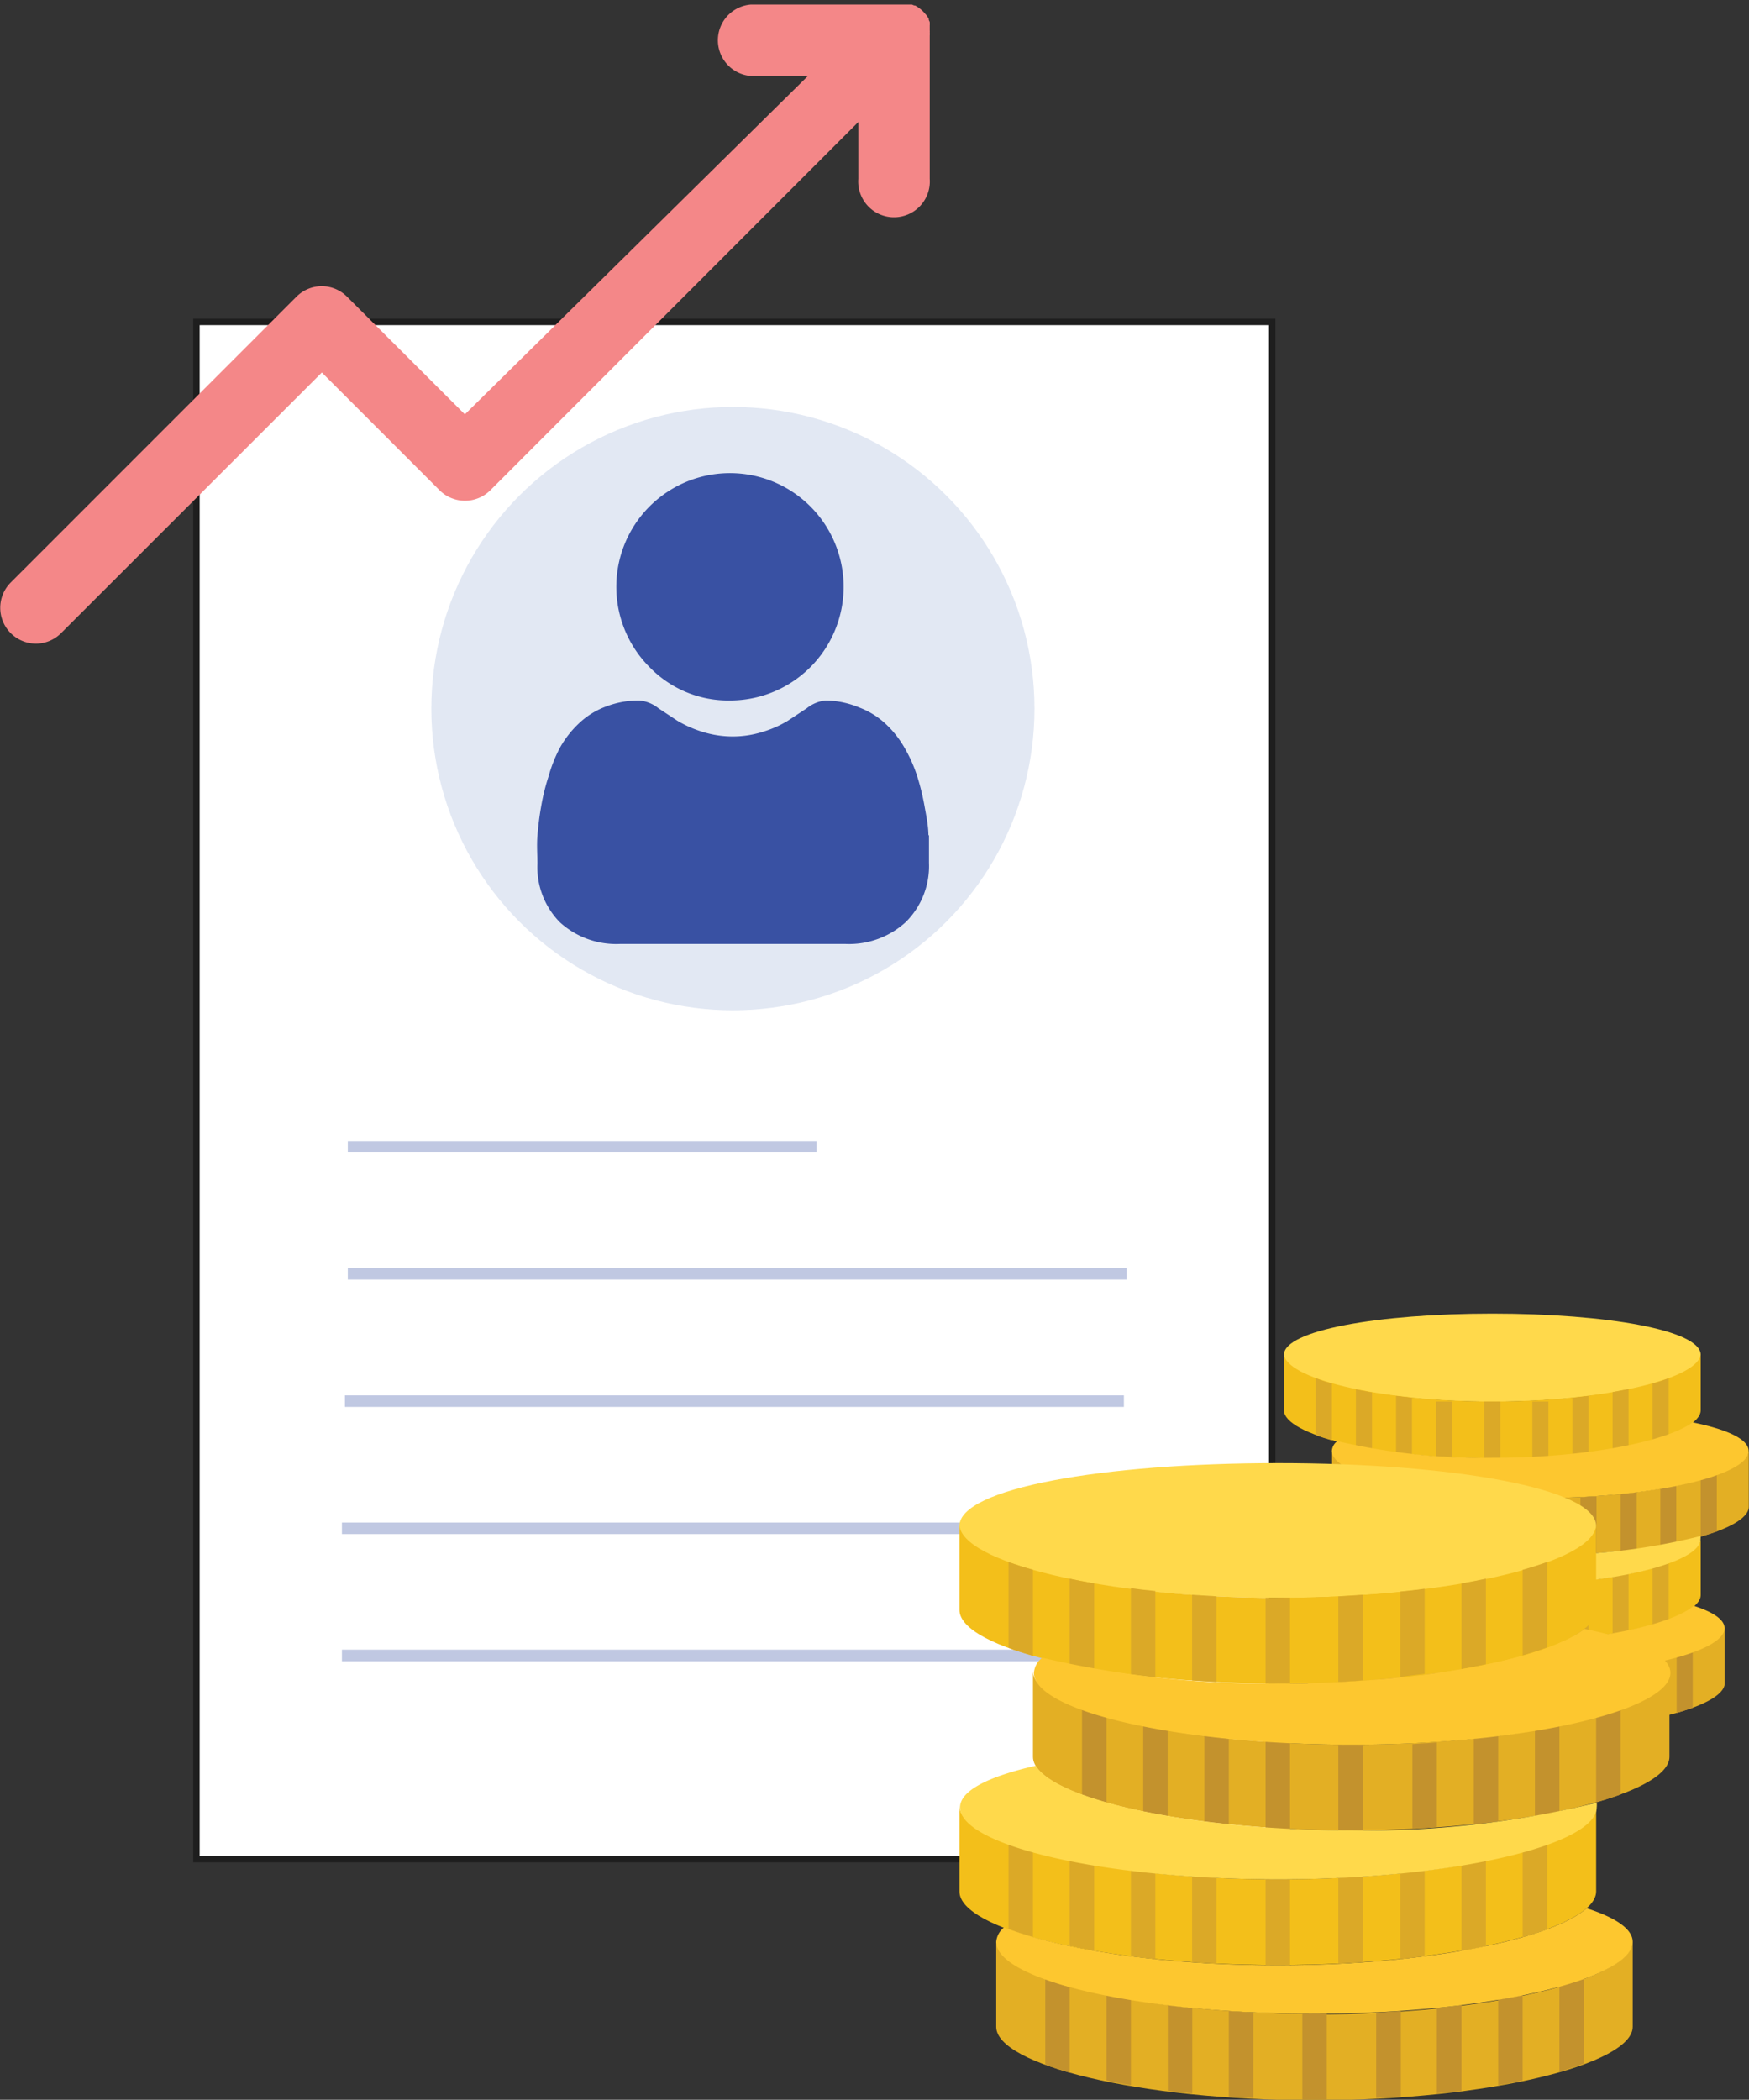 <svg id="Layer_1" data-name="Layer 1" xmlns="http://www.w3.org/2000/svg" viewBox="0 0 92.33 110.82"><rect x="0" y="0" width="92.33" height="110.82" fill="#333333" stroke="none"/><defs><style>.cls-1{fill:#e3af24;}.cls-2{fill:#f3bf1a;}.cls-3{fill:#ffd94b;}.cls-4{fill:#dba927;}.cls-5{fill:#c3922d;}.cls-6{fill:#fdc72f;}.cls-7{fill:#fff;stroke:#1e1e1e;stroke-width:0.34px;}.cls-10,.cls-7{stroke-miterlimit:10;}.cls-8{fill:#708cc7;opacity:0.2;}.cls-9{fill:#3951a3;}.cls-10{fill:none;stroke:#3951a3;stroke-width:0.61px;opacity:0.32;}.cls-11{fill:#f48788;}</style></defs><title>earning</title><path class="cls-1" d="M114.4,103.41c-6.08,0-11-1.26-11-2.55v3c0,1.28,4.93,2.54,11,2.54s11-1.26,11-2.54v-3c0,1.29-4.92,2.55-11,2.55" transform="translate(-34.35 -15.03)"/><path class="cls-2" d="M113.13,98.75c-6.08,0-11-1.25-11-2.54v3c0,1.29,4.93,2.54,11,2.54s11-1.25,11-2.54v-3c0,1.29-4.92,2.54-11,2.54" transform="translate(-34.35 -15.03)"/><path class="cls-1" d="M115.67,94.09c-6.08,0-11-1.25-11-2.54v3c0,1.29,4.93,2.55,11,2.55s11-1.26,11-2.55v-3c0,1.29-4.93,2.54-11,2.54" transform="translate(-34.35 -15.03)"/><path class="cls-3" d="M124.13,86.53c0,1.28-4.92,2.48-11,2.48s-11-1.2-11-2.48,4.93-2.17,11-2.17,11,.88,11,2.17" transform="translate(-34.35 -15.03)"/><path class="cls-2" d="M113.13,89c-6.08,0-11-1.25-11-2.54v3c0,1.29,4.93,2.54,11,2.54s11-1.25,11-2.54v-3c0,1.29-4.92,2.54-11,2.54" transform="translate(-34.35 -15.03)"/><path class="cls-4" d="M103.81,87.77v3c.26.1.54.19.85.28v-3c-.31-.09-.59-.18-.85-.28" transform="translate(-34.35 -15.03)"/><path class="cls-4" d="M121.59,88.05v3c.31-.09.59-.18.85-.28v-3c-.26.1-.54.19-.85.28" transform="translate(-34.35 -15.03)"/><path class="cls-4" d="M105.93,88.35v3l.85.17v-3l-.85-.16" transform="translate(-34.35 -15.03)"/><path class="cls-4" d="M119.48,88.51v3l.84-.17v-3l-.84.16" transform="translate(-34.35 -15.03)"/><path class="cls-4" d="M108.05,88.7v3l.84.1v-3l-.84-.1" transform="translate(-34.35 -15.03)"/><path class="cls-4" d="M117.36,88.8v3l.85-.1v-3l-.85.1" transform="translate(-34.35 -15.03)"/><path class="cls-4" d="M110.16,88.91v3l.85,0V89l-.85,0" transform="translate(-34.35 -15.03)"/><path class="cls-4" d="M115.24,89v3l.85,0v-3l-.85,0" transform="translate(-34.35 -15.03)"/><path class="cls-4" d="M113.13,89h-.43v3h.85V89h-.42" transform="translate(-34.35 -15.03)"/><path class="cls-5" d="M106.35,92.85v3l.85.27v-3c-.31-.09-.59-.18-.85-.28" transform="translate(-34.35 -15.03)"/><path class="cls-5" d="M124.13,93.13v3l.85-.27v-3c-.26.1-.54.19-.85.28" transform="translate(-34.35 -15.03)"/><path class="cls-5" d="M108.47,93.43v3l.85.16v-3l-.85-.16" transform="translate(-34.35 -15.03)"/><path class="cls-5" d="M122,93.59v3l.84-.16v-3l-.84.16" transform="translate(-34.35 -15.03)"/><path class="cls-5" d="M110.59,93.78v3l.84.09v-3l-.84-.1" transform="translate(-34.35 -15.03)"/><path class="cls-5" d="M119.9,93.88v3l.85-.09v-3l-.85.1" transform="translate(-34.35 -15.03)"/><path class="cls-5" d="M112.7,94v3l.85,0V94L112.7,94" transform="translate(-34.35 -15.03)"/><path class="cls-5" d="M117.78,94v3l.85,0V94l-.85.05" transform="translate(-34.35 -15.03)"/><path class="cls-5" d="M115.67,94.09h-.43v3h.85v-3h-.42" transform="translate(-34.35 -15.03)"/><path class="cls-4" d="M103.81,97.51v3c.26.1.54.19.85.28v-3a7.75,7.75,0,0,1-.85-.27" transform="translate(-34.35 -15.03)"/><path class="cls-4" d="M121.59,97.78v3c.31-.09.59-.18.85-.28v-3a7.75,7.75,0,0,1-.85.27" transform="translate(-34.35 -15.03)"/><path class="cls-4" d="M105.93,98.09v3l.85.16v-3l-.85-.16" transform="translate(-34.35 -15.03)"/><path class="cls-4" d="M119.48,98.25v3l.84-.16v-3l-.84.16" transform="translate(-34.35 -15.03)"/><path class="cls-4" d="M108.05,98.44v3l.84.1v-3l-.84-.1" transform="translate(-34.35 -15.03)"/><path class="cls-4" d="M117.36,98.54v3l.85-.1v-3l-.85.1" transform="translate(-34.35 -15.03)"/><path class="cls-4" d="M110.16,98.65v3l.85,0v-3l-.85,0" transform="translate(-34.35 -15.03)"/><path class="cls-4" d="M115.24,98.7v3l.85,0v-3l-.85,0" transform="translate(-34.35 -15.03)"/><path class="cls-4" d="M113.13,98.75h-.43v3h.85v-3h-.42" transform="translate(-34.35 -15.03)"/><path class="cls-5" d="M105.08,102.17v3l.85.27v-3l-.85-.27" transform="translate(-34.35 -15.03)"/><path class="cls-5" d="M122.86,102.44v3l.85-.27v-3l-.85.27" transform="translate(-34.35 -15.03)"/><path class="cls-5" d="M107.2,102.75v3l.85.16v-3l-.85-.16" transform="translate(-34.35 -15.03)"/><path class="cls-5" d="M120.75,102.91v3l.84-.16v-3l-.84.16" transform="translate(-34.35 -15.03)"/><path class="cls-5" d="M109.32,103.1v3l.84.1v-3l-.84-.09" transform="translate(-34.35 -15.03)"/><path class="cls-5" d="M118.63,103.19v3l.85-.1v-3c-.28,0-.56.07-.85.09" transform="translate(-34.35 -15.03)"/><path class="cls-5" d="M111.43,103.3v3l.85,0v-3l-.85,0" transform="translate(-34.35 -15.03)"/><path class="cls-5" d="M116.51,103.35v3l.85,0v-3l-.85,0" transform="translate(-34.35 -15.03)"/><path class="cls-5" d="M114.4,103.41H114v3h.85v-3h-.42" transform="translate(-34.35 -15.03)"/><path class="cls-6" d="M123.8,99.75c-1.2,1.06-5.52,2-10.67,2a29.05,29.05,0,0,1-9.47-1.3.74.74,0,0,0-.27.51c0,1.29,4.93,2.49,11,2.49s11-1.2,11-2.49c0-.44-.58-.84-1.6-1.17" transform="translate(-34.35 -15.03)"/><path class="cls-3" d="M115.67,97.06c-5.6,0-10.21-1.07-10.91-2.24-1.65.37-2.64.87-2.64,1.44,0,1.29,4.93,2.49,11,2.49s11-1.2,11-2.49a.45.45,0,0,0,0-.16,33.48,33.48,0,0,1-8.43,1" transform="translate(-34.35 -15.03)"/><path class="cls-6" d="M123.71,90.09c-1.32,1-5.56,1.88-10.58,1.88a33.94,33.94,0,0,1-8.18-.88.68.68,0,0,0-.29.52c0,1.28,4.93,2.48,11,2.48s11-1.2,11-2.48c0-.62-1.12-1.14-3-1.52" transform="translate(-34.35 -15.03)"/><rect class="cls-7" x="10.37" y="16.99" width="56.79" height="81.13"/><circle class="cls-8" cx="38.69" cy="37.4" r="15.92"/><path class="cls-9" d="M72.88,52a6,6,0,1,0-4.23-1.75A5.78,5.78,0,0,0,72.88,52Zm0,0" transform="translate(-34.35 -15.03)"/><path class="cls-9" d="M83.36,59.11c0-.49-.11-1-.21-1.57A12.63,12.63,0,0,0,82.77,56a7.66,7.66,0,0,0-.65-1.47,5.35,5.35,0,0,0-1-1.28,4.22,4.22,0,0,0-1.41-.88A4.71,4.71,0,0,0,77.94,52a1.88,1.88,0,0,0-1,.41l-1,.66a5.64,5.64,0,0,1-1.31.58,5.24,5.24,0,0,1-1.6.25,5.35,5.35,0,0,1-1.61-.25,6.05,6.05,0,0,1-1.31-.58l-1-.66a1.88,1.88,0,0,0-1-.41,4.8,4.8,0,0,0-1.8.33,4.17,4.17,0,0,0-1.4.88,5.35,5.35,0,0,0-1,1.28A7.66,7.66,0,0,0,63.31,56a11.06,11.06,0,0,0-.39,1.58c-.1.55-.16,1.08-.2,1.57s0,1,0,1.46A4.16,4.16,0,0,0,63.9,63.7a4.42,4.42,0,0,0,3.16,1.15H79a4.43,4.43,0,0,0,3.16-1.15,4.16,4.16,0,0,0,1.23-3.13c0-.5,0-1,0-1.46Zm0,0" transform="translate(-34.35 -15.03)"/><line class="cls-10" x1="18.36" y1="67.23" x2="59.48" y2="67.23"/><line class="cls-10" x1="18.36" y1="60.52" x2="43.1" y2="60.52"/><line class="cls-10" x1="18.21" y1="73.95" x2="59.33" y2="73.95"/><line class="cls-10" x1="18.05" y1="80.66" x2="59.18" y2="80.66"/><line class="cls-10" x1="18.05" y1="87.37" x2="59.18" y2="87.37"/><path class="cls-1" d="M103.74,121.32c-9.28,0-16.8-1.91-16.8-3.87V122c0,2,7.53,3.88,16.8,3.88s16.8-1.92,16.8-3.88v-4.52c0,2-7.52,3.87-16.8,3.87" transform="translate(-34.35 -15.03)"/><path class="cls-2" d="M101.81,114.22c-9.28,0-16.81-1.92-16.81-3.88v4.52c0,2,7.53,3.88,16.81,3.88s16.79-1.92,16.8-3.88v-4.52c0,2-7.53,3.88-16.8,3.88" transform="translate(-34.35 -15.03)"/><path class="cls-1" d="M105.68,107.11c-9.28,0-16.8-1.91-16.8-3.88v4.52c0,2,7.53,3.88,16.8,3.88s16.8-1.92,16.8-3.88v-4.52c0,2-7.52,3.88-16.8,3.88" transform="translate(-34.35 -15.03)"/><path class="cls-3" d="M118.61,95.56c0,2-7.53,3.8-16.8,3.8S85,97.53,85,95.56s7.53-3.31,16.81-3.31,16.8,1.35,16.8,3.31" transform="translate(-34.35 -15.03)"/><path class="cls-2" d="M101.81,99.36C92.53,99.36,85,97.44,85,95.48V100c0,2,7.53,3.88,16.81,3.88S118.6,102,118.61,100V95.48c0,2-7.53,3.88-16.8,3.88" transform="translate(-34.35 -15.03)"/><path class="cls-4" d="M87.59,97.47V102q.59.22,1.29.42V97.88c-.47-.13-.9-.27-1.29-.41" transform="translate(-34.35 -15.03)"/><path class="cls-4" d="M114.73,97.88v4.52q.7-.2,1.29-.42V97.47c-.39.14-.82.28-1.29.41" transform="translate(-34.35 -15.03)"/><path class="cls-4" d="M90.82,98.35v4.52c.41.09.85.17,1.29.25V98.6c-.44-.08-.88-.16-1.29-.25" transform="translate(-34.35 -15.03)"/><path class="cls-4" d="M111.5,98.6v4.52c.45-.08.88-.16,1.29-.25V98.35c-.41.09-.84.17-1.29.25" transform="translate(-34.35 -15.03)"/><path class="cls-4" d="M94.05,98.88v4.52l1.29.16V99q-.66-.06-1.29-.15" transform="translate(-34.35 -15.03)"/><path class="cls-4" d="M108.27,99v4.53l1.29-.16V98.88q-.63.09-1.29.15" transform="translate(-34.35 -15.03)"/><path class="cls-4" d="M97.28,99.2v4.52l1.29.08V99.28l-1.29-.08" transform="translate(-34.35 -15.03)"/><path class="cls-4" d="M105,99.28v4.52l1.29-.08V99.2l-1.29.08" transform="translate(-34.35 -15.03)"/><path class="cls-4" d="M101.81,99.36h-.65v4.52h1.29V99.35h-.64" transform="translate(-34.35 -15.03)"/><path class="cls-5" d="M91.47,105.22v4.52q.59.21,1.29.42v-4.53c-.47-.13-.9-.27-1.29-.41" transform="translate(-34.35 -15.03)"/><path class="cls-5" d="M118.61,105.63v4.53c.46-.14.9-.28,1.29-.42v-4.52c-.39.14-.83.28-1.29.41" transform="translate(-34.35 -15.03)"/><path class="cls-5" d="M94.7,106.1v4.53l1.29.24v-4.52c-.45-.08-.88-.16-1.29-.25" transform="translate(-34.35 -15.03)"/><path class="cls-5" d="M115.38,106.35v4.52l1.29-.24V106.1l-1.29.25" transform="translate(-34.35 -15.03)"/><path class="cls-5" d="M97.93,106.64v4.52l1.29.15v-4.52l-1.29-.15" transform="translate(-34.35 -15.03)"/><path class="cls-5" d="M112.15,106.79v4.52l1.29-.15v-4.52l-1.29.15" transform="translate(-34.35 -15.03)"/><path class="cls-5" d="M101.16,107v4.52c.42,0,.85.06,1.29.08V107l-1.29-.08" transform="translate(-34.35 -15.03)"/><path class="cls-5" d="M108.91,107v4.52c.44,0,.87,0,1.29-.08V107l-1.29.08" transform="translate(-34.35 -15.03)"/><path class="cls-5" d="M105.68,107.11H105v4.52h1.29v-4.52h-.65" transform="translate(-34.35 -15.03)"/><path class="cls-4" d="M87.59,112.33v4.52c.39.14.82.28,1.29.41v-4.52c-.47-.13-.9-.27-1.29-.41" transform="translate(-34.35 -15.03)"/><path class="cls-4" d="M114.73,112.74v4.52c.47-.13.9-.27,1.29-.41v-4.52c-.39.14-.82.28-1.29.41" transform="translate(-34.35 -15.03)"/><path class="cls-4" d="M90.82,113.21v4.52c.41.09.85.17,1.29.25v-4.52c-.44-.08-.88-.16-1.29-.25" transform="translate(-34.35 -15.03)"/><path class="cls-4" d="M111.5,113.46V118c.45-.08.88-.16,1.29-.25v-4.52c-.41.09-.84.17-1.29.25" transform="translate(-34.35 -15.03)"/><path class="cls-4" d="M94.05,113.75v4.52l1.29.15v-4.53l-1.29-.14" transform="translate(-34.35 -15.03)"/><path class="cls-4" d="M108.27,113.89v4.53l1.29-.15v-4.52l-1.29.14" transform="translate(-34.35 -15.03)"/><path class="cls-4" d="M97.28,114.06v4.52l1.29.08v-4.52l-1.29-.08" transform="translate(-34.35 -15.03)"/><path class="cls-4" d="M105,114.14v4.52l1.29-.08v-4.52l-1.29.08" transform="translate(-34.35 -15.03)"/><path class="cls-4" d="M101.81,114.22h-.65v4.53h1.29v-4.53h-.64" transform="translate(-34.35 -15.03)"/><path class="cls-5" d="M89.53,119.43V124q.59.22,1.29.42v-4.52q-.7-.19-1.29-.42" transform="translate(-34.35 -15.03)"/><path class="cls-5" d="M116.67,119.85v4.52c.47-.13.89-.27,1.29-.42v-4.52c-.4.15-.82.29-1.29.42" transform="translate(-34.35 -15.03)"/><path class="cls-5" d="M92.76,120.32v4.52c.41.09.84.17,1.29.25v-4.53q-.67-.11-1.29-.24" transform="translate(-34.35 -15.03)"/><path class="cls-5" d="M113.44,120.56v4.53c.44-.08.88-.16,1.29-.25v-4.52c-.41.09-.85.17-1.29.24" transform="translate(-34.35 -15.03)"/><path class="cls-5" d="M96,120.85v4.53l1.29.14V121c-.44,0-.87-.1-1.29-.15" transform="translate(-34.35 -15.03)"/><path class="cls-5" d="M110.2,121v4.52l1.3-.14v-4.53c-.43.06-.85.11-1.3.15" transform="translate(-34.35 -15.03)"/><path class="cls-5" d="M99.22,121.17v4.52l1.29.08v-4.52l-1.29-.08" transform="translate(-34.35 -15.03)"/><path class="cls-5" d="M107,121.25v4.52l1.3-.08v-4.52l-1.3.08" transform="translate(-34.35 -15.03)"/><path class="cls-5" d="M103.74,121.32h-.64v4.52h1.29v-4.52h-.65" transform="translate(-34.35 -15.03)"/><path class="cls-6" d="M118.1,115.75c-1.84,1.62-8.44,3-16.29,3-6.15,0-11.52-.84-14.45-2a1.08,1.08,0,0,0-.42.77c0,2,7.52,3.79,16.8,3.79s16.8-1.83,16.8-3.79c0-.68-.89-1.28-2.44-1.78" transform="translate(-34.35 -15.03)"/><path class="cls-3" d="M105.68,111.63c-8.53,0-15.58-1.62-16.65-3.41-2.51.57-4,1.32-4,2.2,0,2,7.53,3.8,16.81,3.8s16.8-1.83,16.8-3.8a1.11,1.11,0,0,0,0-.25,50.47,50.47,0,0,1-12.88,1.46" transform="translate(-34.35 -15.03)"/><path class="cls-6" d="M118,101c-2,1.56-8.47,2.88-16.14,2.88a51.76,51.76,0,0,1-12.49-1.36,1.11,1.11,0,0,0-.44.8c0,2,7.52,3.79,16.8,3.79s16.8-1.83,16.8-3.79c0-.94-1.72-1.74-4.53-2.32" transform="translate(-34.35 -15.03)"/><path class="cls-11" d="M36.23,49a1.88,1.88,0,0,0,1.34-.55L51.34,34.69l6.22,6.22a1.9,1.9,0,0,0,2.67,0L79.66,21.47v3a1.89,1.89,0,1,0,3.77,0V16.92a1.15,1.15,0,0,0,0-.19.28.28,0,0,0,0-.09s0-.06,0-.09l0-.11s0-.05,0-.07a.49.49,0,0,0,0-.11.14.14,0,0,0,0-.06.37.37,0,0,0-.05-.11l0-.06a.75.75,0,0,0-.07-.12l0,0a.76.76,0,0,0-.11-.14h0a1.72,1.72,0,0,0-.27-.27h0l-.15-.11,0,0-.12-.07-.05,0-.12-.05-.06,0-.11,0-.07,0-.11,0H74a1.89,1.89,0,0,0,0,3.77h3L58.89,36.9l-6.22-6.21a1.88,1.88,0,0,0-2.67,0L34.9,45.79A1.89,1.89,0,0,0,36.23,49Zm0,0" transform="translate(-34.35 -15.03)"/></svg>